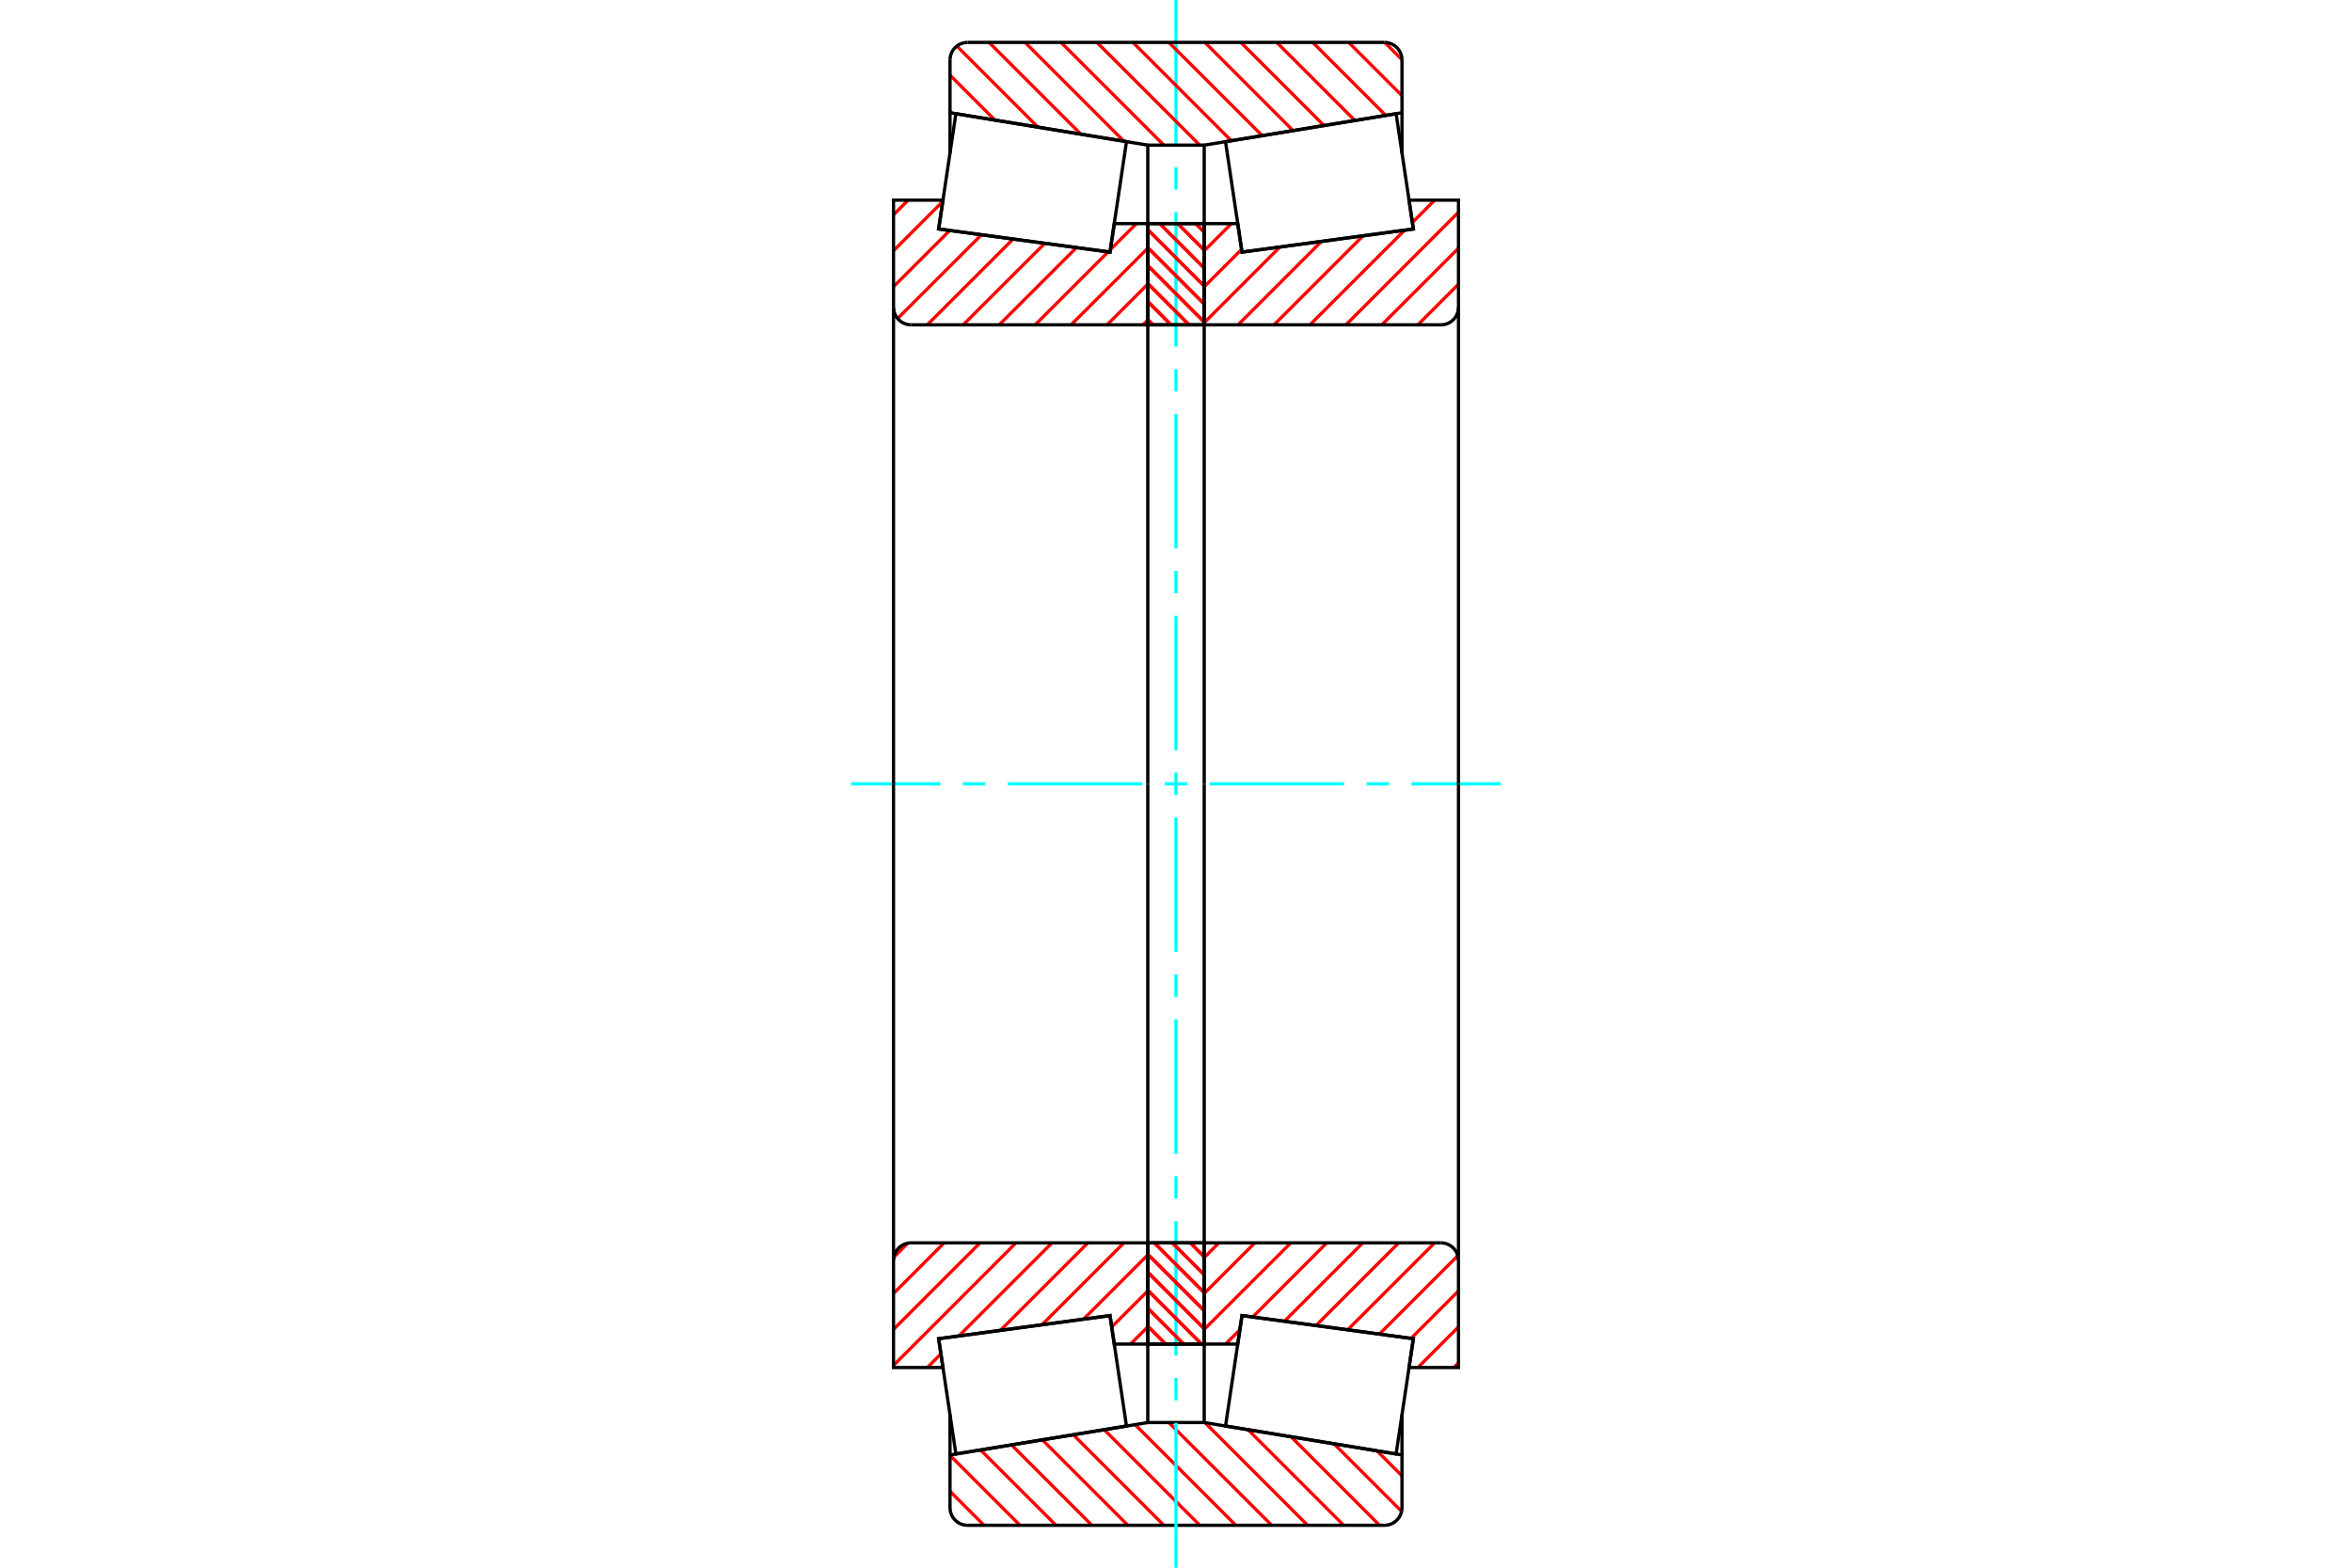 <?xml version="1.0" standalone="no"?>
<!DOCTYPE svg PUBLIC "-//W3C//DTD SVG 1.1//EN"
	"http://www.w3.org/Graphics/SVG/1.1/DTD/svg11.dtd">
<svg xmlns="http://www.w3.org/2000/svg" height="100%" width="100%" viewBox="0 0 36000 24000">
	<rect x="-1800" y="-1200" width="39600" height="26400" style="fill:#FFF"/>
	<g style="fill:none; fill-rule:evenodd" transform="matrix(1 0 0 1 0 0)">
		<g style="fill:none; stroke:#000; stroke-width:50; shape-rendering:geometricPrecision">
		</g>
		<g style="fill:none; stroke:#F00; stroke-width:50; shape-rendering:geometricPrecision">
			<line x1="21076" y1="22211" x2="21459" y2="22594"/>
			<line x1="20418" y1="22103" x2="21453" y2="23138"/>
			<line x1="19760" y1="21995" x2="21116" y2="23351"/>
			<line x1="19102" y1="21887" x2="20566" y2="23351"/>
			<line x1="18443" y1="21779" x2="20015" y2="23351"/>
			<line x1="17891" y1="21778" x2="19465" y2="23351"/>
			<line x1="17373" y1="21809" x2="18915" y2="23351"/>
			<line x1="16900" y1="21887" x2="18364" y2="23351"/>
			<line x1="16427" y1="21964" x2="17814" y2="23351"/>
			<line x1="15954" y1="22042" x2="17263" y2="23351"/>
			<line x1="15481" y1="22119" x2="16713" y2="23351"/>
			<line x1="15008" y1="22197" x2="16163" y2="23351"/>
			<line x1="14541" y1="22280" x2="15612" y2="23351"/>
			<line x1="14541" y1="22830" x2="15062" y2="23351"/>
		</g>
		<g style="fill:none; stroke:#000; stroke-width:50; shape-rendering:geometricPrecision">
			<polyline points="18000,21778 17849,21778 17568,21778 17568,20577"/>
			<polyline points="17568,21778 14541,22274 14541,21654"/>
			<polyline points="14541,22274 14541,23081 14544,23123 14554,23165 14570,23204 14592,23240 14620,23272 14652,23300 14688,23322 14727,23338 14769,23348 14811,23351 18000,23351 21189,23351 21231,23348 21273,23338 21312,23322 21348,23300 21380,23272 21408,23240 21430,23204 21446,23165 21456,23123 21459,23081 21459,22274 18432,21778 18432,20577"/>
			<line x1="18432" y1="21778" x2="18000" y2="21778"/>
			<line x1="21459" y1="22274" x2="21459" y2="21654"/>
		</g>
		<g style="fill:none; stroke:#0FF; stroke-width:50; shape-rendering:geometricPrecision">
			<line x1="13027" y1="12000" x2="14396" y2="12000"/>
			<line x1="14739" y1="12000" x2="15082" y2="12000"/>
			<line x1="15426" y1="12000" x2="17485" y2="12000"/>
			<line x1="17828" y1="12000" x2="18172" y2="12000"/>
			<line x1="18515" y1="12000" x2="20574" y2="12000"/>
			<line x1="20918" y1="12000" x2="21261" y2="12000"/>
			<line x1="21604" y1="12000" x2="22973" y2="12000"/>
			<line x1="18000" y1="24000" x2="18000" y2="21782"/>
			<line x1="18000" y1="21439" x2="18000" y2="21096"/>
			<line x1="18000" y1="20753" x2="18000" y2="18693"/>
			<line x1="18000" y1="18350" x2="18000" y2="18007"/>
			<line x1="18000" y1="17664" x2="18000" y2="15604"/>
			<line x1="18000" y1="15261" x2="18000" y2="14918"/>
			<line x1="18000" y1="14574" x2="18000" y2="12515"/>
			<line x1="18000" y1="12172" x2="18000" y2="11828"/>
			<line x1="18000" y1="11485" x2="18000" y2="9426"/>
			<line x1="18000" y1="9082" x2="18000" y2="8739"/>
			<line x1="18000" y1="8396" x2="18000" y2="6336"/>
			<line x1="18000" y1="5993" x2="18000" y2="5650"/>
			<line x1="18000" y1="5307" x2="18000" y2="3247"/>
			<line x1="18000" y1="2904" x2="18000" y2="2561"/>
			<line x1="18000" y1="2218" x2="18000" y2="0"/>
		</g>
		<g style="fill:none; stroke:#F00; stroke-width:50; shape-rendering:geometricPrecision">
			<line x1="21194" y1="649" x2="21459" y2="914"/>
			<line x1="20643" y1="649" x2="21459" y2="1465"/>
			<line x1="20093" y1="649" x2="21211" y2="1767"/>
			<line x1="19542" y1="649" x2="20738" y2="1845"/>
			<line x1="18992" y1="649" x2="20265" y2="1922"/>
			<line x1="18442" y1="649" x2="19792" y2="2000"/>
			<line x1="17891" y1="649" x2="19320" y2="2077"/>
			<line x1="17341" y1="649" x2="18847" y2="2155"/>
			<line x1="16790" y1="649" x2="18364" y2="2222"/>
			<line x1="16240" y1="649" x2="17814" y2="2222"/>
			<line x1="15690" y1="649" x2="17204" y2="2163"/>
			<line x1="15139" y1="649" x2="16545" y2="2055"/>
			<line x1="14645" y1="705" x2="15887" y2="1947"/>
			<line x1="14541" y1="1151" x2="15229" y2="1839"/>
			<line x1="14541" y1="1701" x2="14571" y2="1731"/>
		</g>
		<g style="fill:none; stroke:#000; stroke-width:50; shape-rendering:geometricPrecision">
			<polyline points="18000,2222 17568,2222 17568,3423"/>
			<polyline points="17568,2222 14541,1726 14541,2346"/>
			<line x1="14541" y1="1726" x2="14541" y2="919"/>
			<polyline points="14811,649 14769,652 14727,662 14688,678 14652,700 14620,728 14592,760 14570,796 14554,835 14544,877 14541,919"/>
			<polyline points="14811,649 18000,649 21189,649"/>
			<polyline points="21459,919 21456,877 21446,835 21430,796 21408,760 21380,728 21348,700 21312,678 21273,662 21231,652 21189,649"/>
			<polyline points="21459,919 21459,1726 18432,2222 18432,3423"/>
			<line x1="18432" y1="2222" x2="18000" y2="2222"/>
			<line x1="21459" y1="1726" x2="21459" y2="2346"/>
		</g>
		<g style="fill:none; stroke:#F00; stroke-width:50; shape-rendering:geometricPrecision">
			<line x1="17568" y1="20313" x2="17304" y2="20577"/>
			<line x1="17568" y1="19763" x2="17016" y2="20315"/>
			<line x1="17568" y1="19212" x2="16586" y2="20194"/>
			<line x1="17203" y1="19027" x2="15950" y2="20280"/>
			<line x1="16652" y1="19027" x2="15313" y2="20366"/>
			<line x1="16102" y1="19027" x2="14677" y2="20452"/>
			<line x1="14402" y1="20727" x2="14193" y2="20936"/>
			<line x1="15551" y1="19027" x2="13676" y2="20903"/>
			<line x1="15001" y1="19027" x2="13676" y2="20352"/>
			<line x1="14451" y1="19027" x2="13676" y2="19802"/>
			<line x1="13895" y1="19032" x2="13680" y2="19247"/>
		</g>
		<g style="fill:none; stroke:#000; stroke-width:50; shape-rendering:geometricPrecision">
			<line x1="17568" y1="12000" x2="17568" y2="19027"/>
			<polyline points="17568,20577 17568,19027 13946,19027 13904,19030 13862,19040 13823,19056 13787,19079 13755,19106 13727,19138 13705,19175 13689,19214 13679,19255 13676,19297 13676,20936 14433,20936 14367,20494 16990,20140 17055,20577 17568,20577"/>
			<line x1="13676" y1="12000" x2="13676" y2="19297"/>
		</g>
		<g style="fill:none; stroke:#F00; stroke-width:50; shape-rendering:geometricPrecision">
			<line x1="17568" y1="4901" x2="17495" y2="4973"/>
			<line x1="17568" y1="4350" x2="16945" y2="4973"/>
			<line x1="17568" y1="3800" x2="16394" y2="4973"/>
			<line x1="17394" y1="3423" x2="16995" y2="3821"/>
			<line x1="16960" y1="3857" x2="15844" y2="4973"/>
			<line x1="16476" y1="3791" x2="15294" y2="4973"/>
			<line x1="15991" y1="3726" x2="14743" y2="4973"/>
			<line x1="15506" y1="3660" x2="14193" y2="4973"/>
			<line x1="15021" y1="3595" x2="13739" y2="4876"/>
			<line x1="14536" y1="3529" x2="13676" y2="4389"/>
			<line x1="14430" y1="3084" x2="13676" y2="3839"/>
			<line x1="13900" y1="3064" x2="13676" y2="3289"/>
		</g>
		<g style="fill:none; stroke:#000; stroke-width:50; shape-rendering:geometricPrecision">
			<line x1="17568" y1="12000" x2="17568" y2="4973"/>
			<polyline points="17568,3423 17568,4973 13946,4973"/>
			<polyline points="13676,4703 13679,4745 13689,4786 13705,4825 13727,4862 13755,4894 13787,4921 13823,4944 13862,4960 13904,4970 13946,4973"/>
			<polyline points="13676,4703 13676,3064 14433,3064 14367,3506 16990,3860 17055,3423 17568,3423"/>
			<line x1="13676" y1="12000" x2="13676" y2="4703"/>
		</g>
		<g style="fill:none; stroke:#F00; stroke-width:50; shape-rendering:geometricPrecision">
			<line x1="18301" y1="3423" x2="18432" y2="3555"/>
			<line x1="18026" y1="3423" x2="18432" y2="3830"/>
			<line x1="17751" y1="3423" x2="18432" y2="4105"/>
			<line x1="17568" y1="3515" x2="18432" y2="4380"/>
			<line x1="17568" y1="3791" x2="18432" y2="4655"/>
			<line x1="17568" y1="4066" x2="18432" y2="4931"/>
			<line x1="17568" y1="4341" x2="18200" y2="4973"/>
			<line x1="17568" y1="4616" x2="17924" y2="4973"/>
			<line x1="17568" y1="4891" x2="17649" y2="4973"/>
			<line x1="18219" y1="19027" x2="18432" y2="19241"/>
			<line x1="17943" y1="19027" x2="18432" y2="19516"/>
			<line x1="17668" y1="19027" x2="18432" y2="19791"/>
			<line x1="17568" y1="19202" x2="18432" y2="20066"/>
			<line x1="17568" y1="19477" x2="18432" y2="20342"/>
			<line x1="17568" y1="19752" x2="18392" y2="20577"/>
			<line x1="17568" y1="20027" x2="18117" y2="20577"/>
			<line x1="17568" y1="20302" x2="17842" y2="20577"/>
		</g>
		<g style="fill:none; stroke:#000; stroke-width:50; shape-rendering:geometricPrecision">
			<polyline points="18432,19027 18432,20577 17568,20577 17568,19027 18432,19027"/>
			<polyline points="18432,4973 17568,4973 17568,3423 18432,3423 18432,4973"/>
		</g>
		<g style="fill:none; stroke:#F00; stroke-width:50; shape-rendering:geometricPrecision">
			<line x1="18301" y1="3423" x2="18432" y2="3555"/>
			<line x1="18026" y1="3423" x2="18432" y2="3830"/>
			<line x1="17751" y1="3423" x2="18432" y2="4105"/>
			<line x1="17568" y1="3515" x2="18432" y2="4380"/>
			<line x1="17568" y1="3791" x2="18432" y2="4655"/>
			<line x1="17568" y1="4066" x2="18432" y2="4931"/>
			<line x1="17568" y1="4341" x2="18200" y2="4973"/>
			<line x1="17568" y1="4616" x2="17924" y2="4973"/>
			<line x1="17568" y1="4891" x2="17649" y2="4973"/>
			<line x1="18219" y1="19027" x2="18432" y2="19241"/>
			<line x1="17943" y1="19027" x2="18432" y2="19516"/>
			<line x1="17668" y1="19027" x2="18432" y2="19791"/>
			<line x1="17568" y1="19202" x2="18432" y2="20066"/>
			<line x1="17568" y1="19477" x2="18432" y2="20342"/>
			<line x1="17568" y1="19752" x2="18392" y2="20577"/>
			<line x1="17568" y1="20027" x2="18117" y2="20577"/>
			<line x1="17568" y1="20302" x2="17842" y2="20577"/>
		</g>
		<g style="fill:none; stroke:#000; stroke-width:50; shape-rendering:geometricPrecision">
			<polyline points="17568,4973 17568,3423 18432,3423 18432,4973 17568,4973"/>
			<polyline points="17568,19027 18432,19027 18432,20577 17568,20577 17568,19027"/>
		</g>
		<g style="fill:none; stroke:#F00; stroke-width:50; shape-rendering:geometricPrecision">
			<line x1="22324" y1="20864" x2="22252" y2="20936"/>
			<line x1="22324" y1="20313" x2="21702" y2="20936"/>
			<line x1="22324" y1="19763" x2="21598" y2="20489"/>
			<line x1="22314" y1="19223" x2="21113" y2="20424"/>
			<line x1="21959" y1="19027" x2="20628" y2="20358"/>
			<line x1="21409" y1="19027" x2="20143" y2="20293"/>
			<line x1="20859" y1="19027" x2="19659" y2="20227"/>
			<line x1="20308" y1="19027" x2="19174" y2="20162"/>
			<line x1="18978" y1="20357" x2="18759" y2="20577"/>
			<line x1="19758" y1="19027" x2="18432" y2="20352"/>
			<line x1="19207" y1="19027" x2="18432" y2="19802"/>
			<line x1="18657" y1="19027" x2="18432" y2="19252"/>
		</g>
		<g style="fill:none; stroke:#000; stroke-width:50; shape-rendering:geometricPrecision">
			<line x1="18432" y1="12000" x2="18432" y2="19027"/>
			<polyline points="18432,20577 18432,19027 22054,19027"/>
			<polyline points="22324,19297 22321,19255 22311,19214 22295,19175 22273,19138 22245,19106 22213,19079 22177,19056 22138,19040 22096,19030 22054,19027"/>
			<polyline points="22324,19297 22324,20936 21567,20936 21633,20494 19010,20140 18945,20577 18432,20577"/>
			<line x1="22324" y1="12000" x2="22324" y2="19297"/>
		</g>
		<g style="fill:none; stroke:#F00; stroke-width:50; shape-rendering:geometricPrecision">
			<line x1="22324" y1="4350" x2="21702" y2="4973"/>
			<line x1="22324" y1="3800" x2="21151" y2="4973"/>
			<line x1="22324" y1="3249" x2="20601" y2="4973"/>
			<line x1="21959" y1="3064" x2="21618" y2="3406"/>
			<line x1="21499" y1="3524" x2="20050" y2="4973"/>
			<line x1="20863" y1="3610" x2="19500" y2="4973"/>
			<line x1="20226" y1="3696" x2="18950" y2="4973"/>
			<line x1="19590" y1="3782" x2="18432" y2="4940"/>
			<line x1="19004" y1="3818" x2="18432" y2="4389"/>
			<line x1="18848" y1="3423" x2="18432" y2="3839"/>
		</g>
		<g style="fill:none; stroke:#000; stroke-width:50; shape-rendering:geometricPrecision">
			<line x1="18432" y1="12000" x2="18432" y2="4973"/>
			<polyline points="18432,3423 18432,4973 22054,4973 22096,4970 22138,4960 22177,4944 22213,4921 22245,4894 22273,4862 22295,4825 22311,4786 22321,4745 22324,4703 22324,3064 21567,3064 21633,3506 19010,3860 18945,3423 18432,3423"/>
			<line x1="22324" y1="12000" x2="22324" y2="4703"/>
			<polyline points="15622,20325 14367,20495 14631,22259 17242,21831 16990,20141 15622,20325"/>
			<polyline points="15622,3675 14367,3505 14631,1741 17242,2169 16990,3859 15622,3675"/>
			<polyline points="20378,20325 21633,20495 21369,22259 18758,21831 19010,20141 20378,20325"/>
			<polyline points="20378,3675 21633,3505 21369,1741 18758,2169 19010,3859 20378,3675"/>
		</g>
	</g>
</svg>
